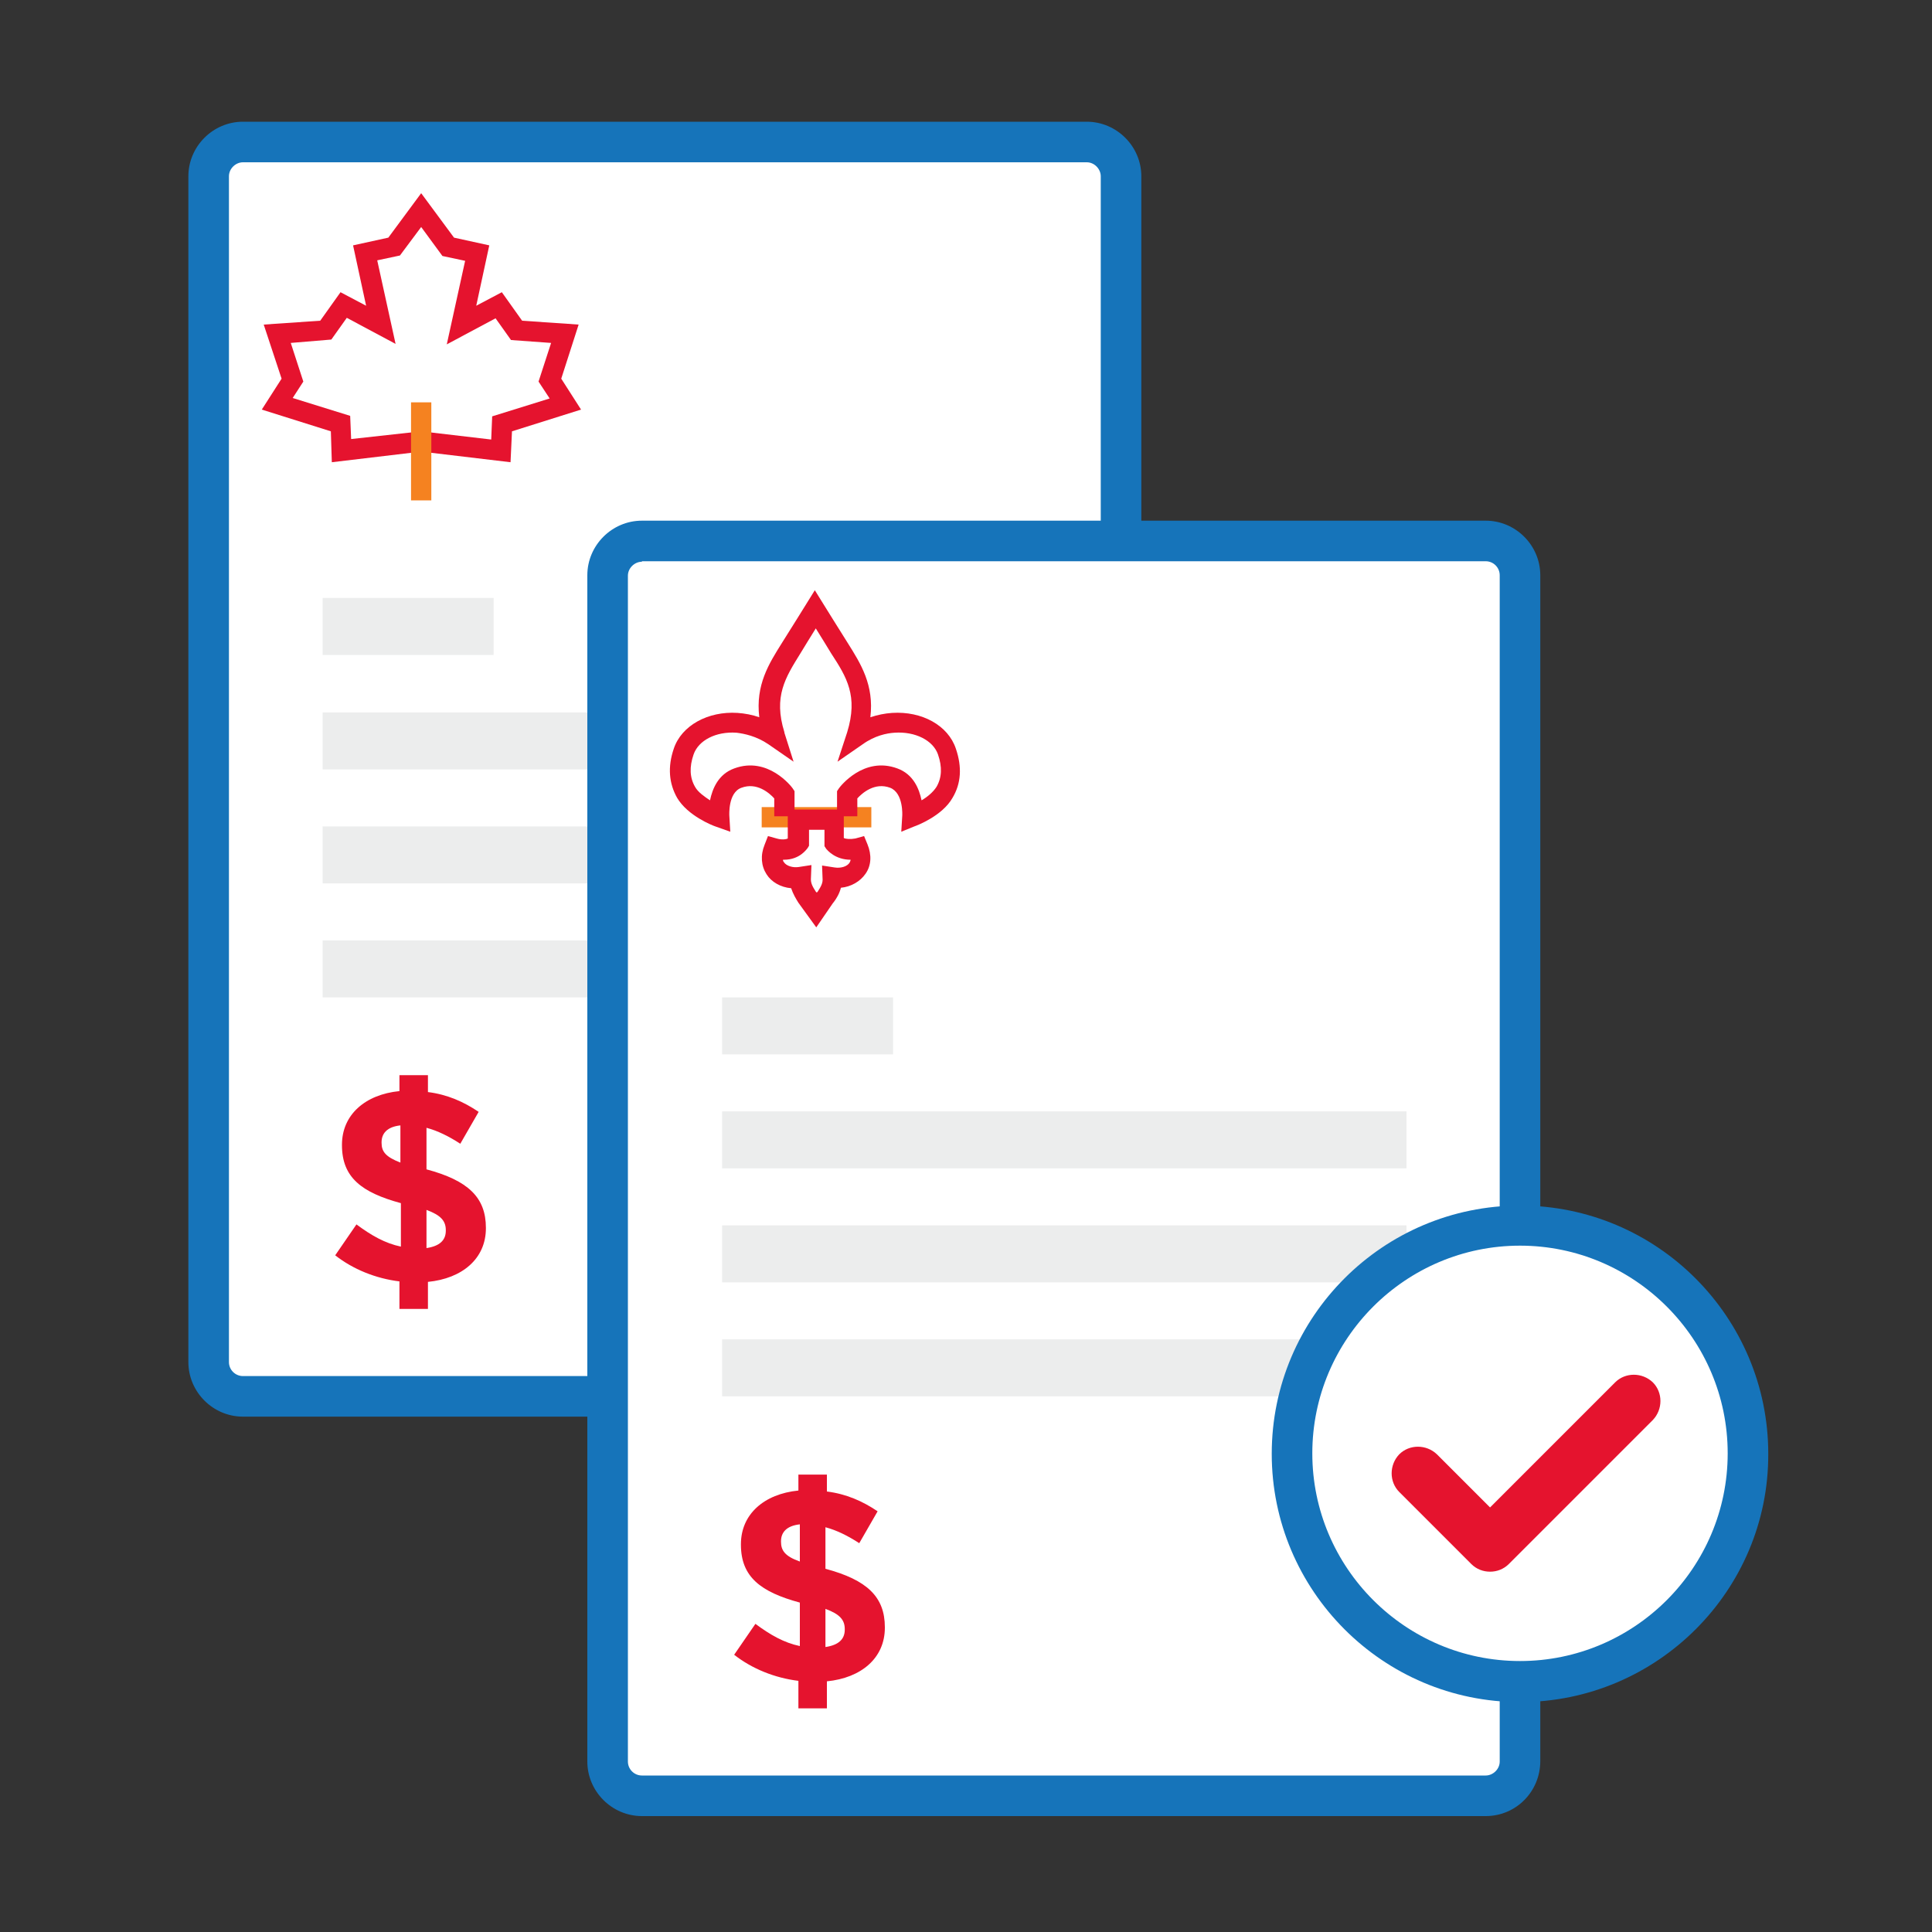 <?xml version="1.0" encoding="utf-8"?>
<!-- Generator: Adobe Illustrator 18.0.0, SVG Export Plug-In . SVG Version: 6.00 Build 0)  -->
<!DOCTYPE svg PUBLIC "-//W3C//DTD SVG 1.1//EN" "http://www.w3.org/Graphics/SVG/1.1/DTD/svg11.dtd">
<svg version="1.1" id="Layer_1" xmlns="http://www.w3.org/2000/svg" xmlns:xlink="http://www.w3.org/1999/xlink" x="0px" y="0px"
	 viewBox="-12.2 -15 400 400" enable-background="new -12.2 -15 400 400" xml:space="preserve">
<rect x="-12.2" y="-15" width="400" height="400" fill="#333333" stroke="none"/>
<path fill="#FFFFFF" d="M212.8,274.1H38.1c-3.9,0-7.1-3.2-7.1-7.1V21.5c0-3.9,3.2-7.1,7.1-7.1h174.7c3.9,0,7.1,3.2,7.1,7.1V267
	C219.9,270.9,216.7,274.1,212.8,274.1"/>
<path fill="#1674BA" d="M212.8,278.3H38.1c-6.2,0-11.3-5.1-11.3-11.3V21.5c0-6.2,5.1-11.3,11.3-11.3h174.7c6.2,0,11.3,5.1,11.3,11.3
	V267C224.1,273.3,219,278.3,212.8,278.3z M38.1,18.6c-1.5,0-2.9,1.3-2.9,2.9V267c0,1.6,1.3,2.9,2.9,2.9h174.7c1.6,0,2.9-1.3,2.9-2.9
	V21.5c0-1.5-1.3-2.9-2.9-2.9H38.1z"/>
<path fill="#E5132E" d="M93.5,80.7L75,78.5l-18.5,2.2l-0.2-6.4l-14.3-4.5l4.1-6.4l-3.7-11.2l11.7-0.8l4.2-5.9l5.3,2.8l-2.7-12.5
	l7.3-1.6l6.8-9.2l6.8,9.2l7.3,1.6l-2.7,12.5l5.3-2.8l4.2,5.9l11.7,0.8L104,63.4l4.1,6.4l-14.3,4.5L93.5,80.7z M75,74.3L89.5,76
	l0.2-4.8l11.9-3.7L99.3,64l2.6-8l-8.3-0.6l-3.2-4.5l-10.1,5.4L84.1,39l-4.7-1L75,32l-4.4,5.9l-4.7,1l3.8,17.3l-10.1-5.4l-3.2,4.5
	L48,56l2.6,8l-2.2,3.4l11.9,3.7l0.2,4.8L75,74.3z"/>
<rect x="72.9" y="68.3" fill="#F58220" width="4.2" height="20.3"/>
<rect x="54.6" y="108.8" fill="#ECEDED" width="35.4" height="11.8"/>
<rect x="54.6" y="132.5" fill="#ECEDED" width="141.7" height="11.8"/>
<rect x="54.6" y="156.1" fill="#ECEDED" width="141.7" height="11.8"/>
<rect x="54.6" y="179.7" fill="#ECEDED" width="141.7" height="11.8"/>
<path fill="#E5132E" d="M83.1,221.8c-2.3-1.5-4.7-2.7-7-3.3v8.6c8.6,2.3,12.3,5.8,12.3,12.1v0.1c0,6.3-4.9,10.4-12,11.1v5.6h-5.9
	v-5.7c-4.9-0.6-9.6-2.5-13.3-5.4l4.4-6.4c3.1,2.3,5.9,3.9,9.2,4.6v-9c-8.1-2.2-12.2-5.3-12.2-12V222c0-6.2,4.8-10.4,11.9-11.1v-3.3
	h5.9v3.5c4,0.5,7.4,2,10.5,4.1L83.1,221.8z M70.7,225.7V218c-2.8,0.3-3.9,1.7-3.9,3.5v0.1C66.8,223.4,67.6,224.5,70.7,225.7
	 M76.1,235.5v7.9c2.7-0.4,4-1.6,4-3.6v-0.1C80.1,237.8,79.1,236.6,76.1,235.5"/>
<path fill="#FFFFFF" d="M295.4,356.7H120.7c-3.9,0-7.1-3.2-7.1-7.1V104.1c0-3.9,3.2-7.1,7.1-7.1h174.7c3.9,0,7.1,3.2,7.1,7.1v245.5
	C302.5,353.6,299.3,356.7,295.4,356.7"/>
<path fill="#1674BA" d="M295.4,361H120.7c-6.2,0-11.3-5.1-11.3-11.3V104.1c0-6.2,5.1-11.3,11.3-11.3h174.7c6.2,0,11.3,5.1,11.3,11.3
	v245.5C306.7,355.9,301.7,361,295.4,361z M120.7,101.3c-1.5,0-2.9,1.3-2.9,2.9v245.5c0,1.6,1.3,2.9,2.9,2.9h174.7
	c1.5,0,2.9-1.3,2.9-2.9V104.1c0-1.6-1.3-2.9-2.9-2.9H120.7z"/>
<rect x="145.5" y="152.1" fill="#F58220" width="22.7" height="4.2"/>
<path fill="#E5132E" d="M174.4,157.2l0.2-3.3c0,0,0.3-4.7-2.5-5.8c-3.2-1.2-5.8,1.1-6.8,2.2v3.7h-4.2v-5.2l0.4-0.6
	c0.2-0.3,5.1-6.7,12.1-4.1c3.3,1.2,4.5,4.2,5,6.6c1.2-0.7,2.4-1.7,3.1-2.8c1.1-1.9,1.2-4.1,0.3-6.7c-1-2.9-4.7-4.8-9-4.5
	c-1.6,0.1-4.1,0.6-6.6,2.4l-5.2,3.6l2-6.1c2.3-7.5-0.1-11.4-3.3-16.3c-0.7-1.2-2.1-3.4-3.2-5.2c-1.1,1.8-2.5,4-3.2,5.2
	c-3.1,5-5.6,8.9-3.3,16.3l0,0.1l1.9,6l-5.2-3.6c-2.5-1.7-5-2.2-6.6-2.4c-4.3-0.3-7.9,1.6-8.9,4.5c-0.9,2.6-0.8,4.8,0.3,6.7
	c0.6,1.1,1.9,2,3.1,2.8c0.5-2.4,1.7-5.4,5-6.6c7-2.6,11.9,3.8,12.1,4.1l0.4,0.6v5.2h-4.2v-3.7c-1-1.1-3.6-3.4-6.8-2.2
	c-2.8,1-2.5,5.7-2.5,5.8l0.2,3.3l-3.1-1.1c-0.6-0.2-5.7-2.2-7.9-5.9c-1.7-3-2-6.4-0.7-10.2c1.6-4.8,7.1-7.8,13.2-7.4
	c1.5,0.1,3.1,0.4,4.5,0.9c-0.8-6.7,2-11.1,4.7-15.4c1.4-2.2,5-8,5-8l1.8-2.9l1.8,2.9c0,0,3.6,5.8,5,8c2.7,4.3,5.5,8.7,4.7,15.4
	c1.5-0.5,3-0.8,4.5-0.9c6.2-0.4,11.6,2.6,13.2,7.4c1.3,3.8,1.1,7.2-0.7,10.2c-2.1,3.7-7.3,5.7-7.9,5.9L174.4,157.2z"/>
<path fill="#E5132E" d="M156.8,177l-3.7-5.1c-0.5-0.8-1.1-1.8-1.5-3c-2.2-0.2-4.1-1.3-5.1-2.9c-1.1-1.7-1.3-3.9-0.4-6.1l0.7-1.8
	l1.8,0.5c1,0.3,1.9,0.2,2.3,0l0-6h11.6l0,5.9c0.4,0.2,1.3,0.3,2.4,0.1l1.8-0.5l0.7,1.7c0.9,2.2,0.8,4.4-0.4,6.1
	c-1.1,1.6-3,2.7-5.1,2.9c-0.3,1.2-0.9,2.2-1.5,3l-0.1,0.1L156.8,177z M156.7,169.6l0.2,0.2l0.2-0.2c0.7-1.1,1.1-1.8,1-2.8l-0.1-2.6
	l2.6,0.4c1.3,0.2,2.6-0.2,3.1-1c0.1-0.2,0.2-0.4,0.2-0.6c0,0,0,0,0,0c-3.2,0-4.8-2-5-2.2l-0.4-0.6l0-3.4h-3.2l0,3.3l-0.3,0.5
	c-0.2,0.2-1.6,2.4-4.9,2.4c-0.1,0-0.1,0-0.2,0c0,0.2,0.1,0.4,0.2,0.5c0.5,0.8,1.9,1.2,3.1,1l2.6-0.4l-0.1,2.6
	C155.6,167.8,156,168.5,156.7,169.6z"/>
<rect x="137.3" y="191.5" fill="#ECEDED" width="35.4" height="11.8"/>
<rect x="137.3" y="215.1" fill="#ECEDED" width="141.7" height="11.8"/>
<rect x="137.3" y="238.7" fill="#ECEDED" width="141.7" height="11.8"/>
<rect x="137.3" y="262.3" fill="#ECEDED" width="141.7" height="11.8"/>
<path fill="#E5132E" d="M165.7,304.5c-2.3-1.5-4.7-2.7-7-3.3v8.6c8.6,2.3,12.3,5.8,12.3,12.1v0.1c0,6.3-4.9,10.4-12,11.1v5.6h-5.9
	V333c-4.9-0.6-9.6-2.5-13.3-5.4l4.4-6.4c3.1,2.3,5.9,3.9,9.2,4.6v-9c-8.1-2.2-12.2-5.3-12.2-12v-0.1c0-6.2,4.8-10.4,11.9-11.1v-3.3
	h5.9v3.5c4,0.5,7.4,2,10.5,4.1L165.7,304.5z M153.4,308.3v-7.7c-2.8,0.3-3.9,1.7-3.9,3.5v0.1C149.5,306,150.3,307.2,153.4,308.3
	 M158.7,318.1v7.9c2.7-0.4,4-1.6,4-3.6v-0.1C162.7,320.4,161.7,319.2,158.7,318.1"/>
<path fill="#FFFFFF" d="M349.7,285.9c0,26.1-21.1,47.2-47.2,47.2c-26.1,0-47.2-21.1-47.2-47.2c0-26.1,21.1-47.2,47.2-47.2
	C328.6,238.7,349.7,259.8,349.7,285.9"/>
<path fill="#1674BA" d="M302.5,337.4c-28.4,0-51.4-23.1-51.4-51.4c0-28.4,23.1-51.4,51.4-51.4c28.4,0,51.4,23.1,51.4,51.4
	C354,314.3,330.9,337.4,302.5,337.4z M302.5,242.9c-23.7,0-43,19.3-43,43c0,23.7,19.3,43,43,43c23.7,0,43-19.3,43-43
	C345.5,262.2,326.2,242.9,302.5,242.9z"/>
<path fill="#E5132E" d="M296.3,310.4c-1.4,0-2.8-0.5-3.9-1.6l-14.9-14.9c-2.1-2.1-2.1-5.6,0-7.8c2.1-2.1,5.6-2.1,7.8,0l11,11
	l25.9-25.9c2.1-2.1,5.6-2.1,7.8,0c2.1,2.1,2.1,5.6,0,7.8l-29.8,29.8C299.1,309.9,297.7,310.4,296.3,310.4z"/>
</svg>
